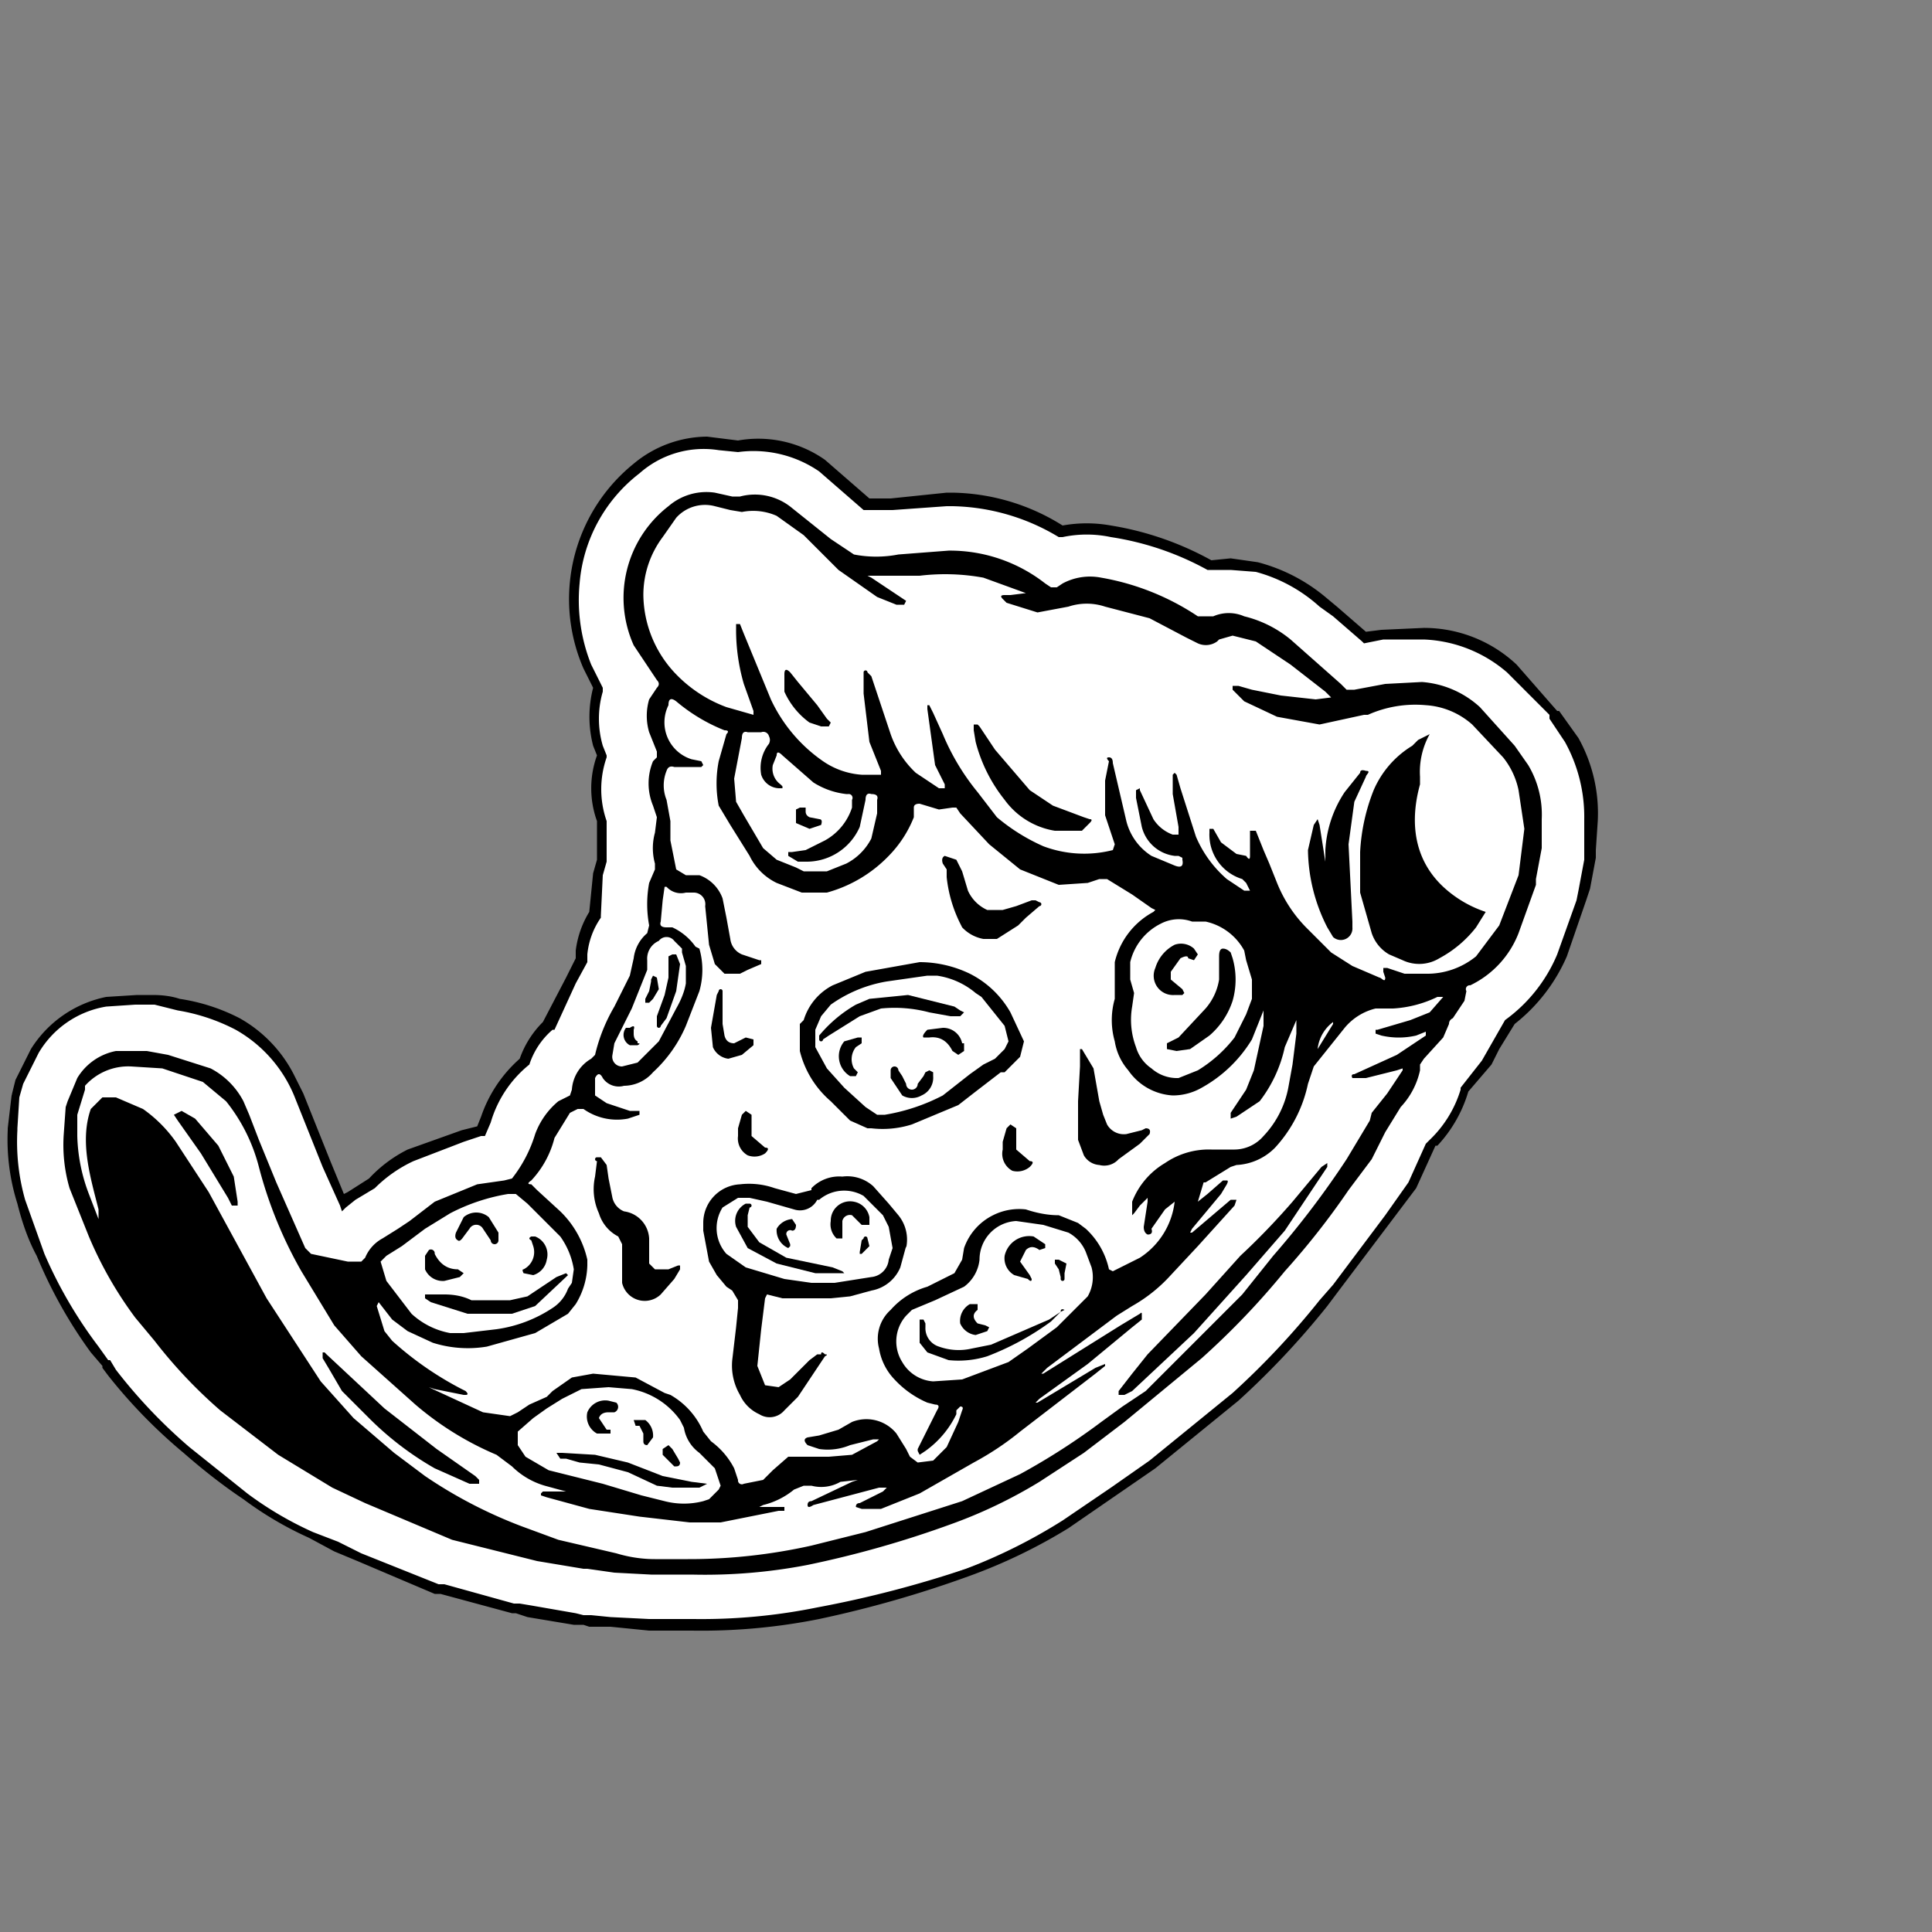 <svg xmlns="http://www.w3.org/2000/svg" viewBox="0 0 100 100"><rect x="0" y="0" width="100" height="100" fill="#808080" stroke="none"/><path d="M35.8 84.2h-2.2l-2-.2-1-.1h-.8l-2.4-.4-.6-.2h-.3l-3.6-1h-.3l-4-1.7-1.2-.6-1.3-.6a17 17 0 0 1-3.4-2l-3-2.4a27 27 0 0 1-3.9-4l-.4-.5-.5-.7A24 24 0 0 1 2 65l-1-2.8a11 11 0 0 1-.4-3.6v-1.9L1 56l.8-1.6A6 6 0 0 1 5.6 52l1.5-.1h.8l1.4.2a10 10 0 0 1 3 1 7 7 0 0 1 2.7 2.7l.5 1 .4 1 1 2.5.8 2 .5-.4 1-.6a7 7 0 0 1 2-1.5l2.8-1 1-.2.2-.6a6 6 0 0 1 2-3 4 4 0 0 1 1.2-1.8l1.1-2.4.5-1 .1-.4a5 5 0 0 1 .7-2l.2-2.1.2-.7v-1.9a5 5 0 0 1 0-3.5l-.2-.6a6 6 0 0 1 0-2.9l-.6-1.2a9 9 0 0 1-.7-4.3 9 9 0 0 1 3.2-6 6 6 0 0 1 3.7-1.3h.7l.9.2h.9a6 6 0 0 1 3.5 1l2.3 2h1.3l2.9-.2h.2a11 11 0 0 1 5.7 1.7l1.3-.2 1.2.1a16 16 0 0 1 5.2 1.8h1l1.4.1a9 9 0 0 1 3.4 1.8l.6.5 1.6 1.3.9-.1h2.1a7 7 0 0 1 4.7 1.8l2 2.3.2.1.9 1.3a8 8 0 0 1 1 4.1l-.2 1.6v.4l-.2 1.6-.2.6-1 2.8a8 8 0 0 1-2.8 3.4l-.8 1.4-.3.8-1.2 1.5a7 7 0 0 1-1.6 2.7l-.1.2-1 2L72 63l-2.8 3.5-.7.9a43 43 0 0 1-4.5 4.8l-4.3 3.5-2 1.4-2.5 1.7a27 27 0 0 1-5.2 2.4 56 56 0 0 1-7.7 2.2 30 30 0 0 1-6.5.7Z" fill="#fff"/><path d="M35.8 84.4h-2.2l-2-.2h-1.1l-.3-.1h-.5l-2.4-.4-.6-.2h-.2l-3.7-1h-.3l-4-1.7-1.2-.5-1.3-.7a18 18 0 0 1-3.4-2q-1.5-1-3.1-2.4a27 27 0 0 1-3.9-4l-.3-.4v-.1l-.6-.7a24 24 0 0 1-2.8-5q-.6-1.1-1-2.7a11 11 0 0 1-.5-3.8v-.1l.2-1.7.2-.8.8-1.6a6 6 0 0 1 3.9-2.7l1.6-.1h.8q.8 0 1.4.2a10 10 0 0 1 3.1 1 7 7 0 0 1 2.8 2.9l.5 1 .4 1 1 2.5.7 1.7.2-.1 1.1-.7a7 7 0 0 1 2-1.5l2.8-1 .8-.2.2-.5a7 7 0 0 1 2-3 5 5 0 0 1 1.2-1.9l1.2-2.3.5-1v-.4a5 5 0 0 1 .7-2l.2-2 .2-.7v-2a5 5 0 0 1 0-3.4l-.2-.5a6 6 0 0 1 0-3l-.5-1a9 9 0 0 1-.7-4.5 9 9 0 0 1 3.3-6.1 6 6 0 0 1 3.8-1.4l1.6.2a6 6 0 0 1 4.5 1l2.3 2h1.1l2.9-.3h.3a11 11 0 0 1 5.7 1.7 7 7 0 0 1 2.5 0 16 16 0 0 1 5.2 1.8l1-.1 1.4.2a9 9 0 0 1 3.5 1.8l.6.5 1.5 1.3.8-.1 2.2-.1a7 7 0 0 1 4.8 1.9l2.1 2.4h.1l1 1.4a8 8 0 0 1 1 4.3l-.1 1.5v.4l-.3 1.6-.2.6-1 2.9a9 9 0 0 1-2.7 3.5l-.8 1.3-.4.8-1.2 1.4a7 7 0 0 1-1.6 2.8h-.1l-1 2.2-4 5.3-.6.8a42 42 0 0 1-4.6 4.9L59.8 76l-4.5 3.1a28 28 0 0 1-5.2 2.5 58 58 0 0 1-7.7 2.2 31 31 0 0 1-6.6.6m-5.6-.8h.4l1 .1 2 .1h2.3a30 30 0 0 0 6.4-.6 57 57 0 0 0 7.7-2 28 28 0 0 0 5-2.5l2.5-1.7 2-1.4 4.3-3.5a41 41 0 0 0 4.5-4.8l.7-.8 2.7-3.6 1.2-1.7.9-2 .2-.2a6 6 0 0 0 1.6-2.6v-.1l1.1-1.4.4-.7.8-1.4a8 8 0 0 0 2.7-3.4l1-2.8.1-.5.3-1.6v-2.1a8 8 0 0 0-1-4l-.8-1.2V37L78 34.8a7 7 0 0 0-4.3-1.7h-2.1l-1 .2-.1-.1-1.5-1.3-.7-.5a8 8 0 0 0-3.3-1.8l-1.3-.1h-1.2a15 15 0 0 0-5-1.7 6 6 0 0 0-2.5 0h-.2a11 11 0 0 0-5.5-1.6H49l-2.8.2h-1.5l-2.3-2a6 6 0 0 0-4.2-1l-1-.1a5 5 0 0 0-4.1 1.2 8 8 0 0 0-3.1 5.7 9 9 0 0 0 .6 4.2l.6 1.2v.2a5 5 0 0 0 0 2.8l.2.5v.1a5 5 0 0 0 0 3.3v2.1l-.2.7-.1 2.1v.1a4 4 0 0 0-.7 1.9v.4l-.6 1.1-1.1 2.4h-.1a4 4 0 0 0-1.2 1.8 6 6 0 0 0-2 3l-.3.7h-.2l-.9.3-2.6 1a7 7 0 0 0-2 1.4l-1 .6-.5.4-.2.2-.1-.3-.9-2-1-2.5-.4-1a7 7 0 0 0-3.1-3.6 10 10 0 0 0-3-1L8 52H7l-1.5.1A5 5 0 0 0 2 54.5l-.8 1.6-.2.7-.1 1.6v.1a11 11 0 0 0 .4 3.6l1 2.8a23 23 0 0 0 2.8 4.8l.5.7h.1l.3.5a27 27 0 0 0 3.8 4l3 2.4a18 18 0 0 0 3.4 2l1.3.5 1.2.6 4 1.6h.3l3.6 1h.3l.6.1 2.3.4z"/><path d="M79.8 42.4a5 5 0 0 0-.7-2.8l-.7-1-1.8-2a5 5 0 0 0-3-1.3l-1.9.1-1.6.3h-.4l-.3-.3-2.6-2.3a6 6 0 0 0-2.4-1.2 2 2 0 0 0-1.6 0H62a13 13 0 0 0-5-2 3 3 0 0 0-2 .3l-.3.2h-.3l-.3-.2a8 8 0 0 0-5-1.7l-2.6.2a6 6 0 0 1-2.3 0l-1.2-.8-2-1.6a3 3 0 0 0-2.7-.6h-.4l-.9-.2a3 3 0 0 0-2.4.7 6 6 0 0 0-1.8 7.2l1.2 1.8q.2.2 0 .4l-.4.6a3 3 0 0 0 0 1.7l.4 1v.3l-.2.2a3 3 0 0 0 0 2.3l.2.6-.1.8a3 3 0 0 0 0 1.6v.3l-.3.7a6 6 0 0 0 0 2.2l-.1.4a2 2 0 0 0-.7 1.3l-.2.9-.8 1.6a9 9 0 0 0-1 2.5l-.2.2a2 2 0 0 0-1 1.6l-.1.3-.6.3a4 4 0 0 0-1.2 1.7 7 7 0 0 1-1.2 2.3l-.4.1-1.4.2-2.2.9-1.3 1-.6.4-.8.5a2 2 0 0 0-.9 1l-.2.2H18l-1.9-.4-.3-.3-1.5-3.4-.9-2.2-.5-1.3-.3-.7a4 4 0 0 0-1.7-1.7l-2.2-.7-1.1-.2H6a3 3 0 0 0-2 1.4L3.5 57l-.1.3-.1 1.4a8 8 0 0 0 .3 2.8l1 2.5A20 20 0 0 0 7 68.2l1 1.2a25 25 0 0 0 3.4 3.6l3 2.3 2.8 1.7 1.7.8 4.5 1.9 3.6.9.8.2 2.4.4h.2l1.4.2 1.9.1h2.1a28 28 0 0 0 6-.5 53 53 0 0 0 7.4-2.1 25 25 0 0 0 4.6-2.2l2.3-1.5 2.1-1.6 4-3.3a40 40 0 0 0 4.3-4.5q1.8-2 3.3-4.2L71 60l.7-1.4.8-1.3a4 4 0 0 0 1-1.9v-.3l.2-.3 1-1.1.3-.7q0-.2.2-.3l.6-.9.1-.5a.2.2 0 0 1 .2-.3 5 5 0 0 0 2.5-2.7l.9-2.5v-.3l.3-1.6v-.1zM31.8 54l.9-1.8.8-2v-.5a1 1 0 0 1 .6-1 .5.5 0 0 1 .8 0l.4.4v.2l.2.7v.9q-.1.6-.5 1.3l-.9 1.7L33 55l-.8.2a.5.5 0 0 1-.5-.6zM20 65l.8-.5 1.2-.9 1.3-.8a10 10 0 0 1 3-1h.4l.6.5.7.7 1 1a4 4 0 0 1 .7 1.7l-.1.7-.2.3a2 2 0 0 1-.8 1 7 7 0 0 1-2.9 1.1L24 69h-.7a4 4 0 0 1-2-1L20 66.3l-.3-1zm-.4 2.4.7.9.8.6 1.3.6a6 6 0 0 0 2.8.2l2.5-.7 1.7-1 .4-.5a4 4 0 0 0 .6-2v-.3a5 5 0 0 0-1.4-2.5l-1.2-1.1-.3-.3q-.3 0 0-.2a5 5 0 0 0 1.2-2.2l.8-1.3.4-.2h.3a3 3 0 0 0 2.3.5l.6-.2v-.2h-.5l-1.2-.4-.6-.4v-.9q.2-.4.4 0a1 1 0 0 0 1.1.4 2 2 0 0 0 1.5-.7 7 7 0 0 0 1.7-2.4l.7-1.8a4 4 0 0 0 0-2.2L36 49a3 3 0 0 0-1.2-1h-.3q-.4 0-.3-.3l.1-1.1.1-.7h.1a1 1 0 0 0 1 .3h.4a.6.6 0 0 1 .6.7l.2 2 .3 1 .5.5h.8l.4-.2.7-.3v-.2h-.1l-.9-.3a1 1 0 0 1-.6-.8l-.2-1.1-.2-1a2 2 0 0 0-1.2-1.2h-.7L35 45l-.3-1.5v-1l-.2-1.1a2 2 0 0 1 0-1.5q.1-.3.4-.2h1.4l.1-.1-.1-.2-.5-.1a2 2 0 0 1-1.2-2.8q0-.5.4-.2a9 9 0 0 0 2.5 1.5q.3 0 .1.2l-.4 1.4a6 6 0 0 0 0 2.3l.6 1 1 1.6a3 3 0 0 0 1.4 1.4l1.3.5h1.3a7 7 0 0 0 3.2-1.9 6 6 0 0 0 1.3-2v-.5q0-.2.3-.2l1 .3.7-.1h.2l.2.3 1.5 1.6 1.6 1.3 2 .8 1.5-.1.6-.2h.4l1.3.8 1 .7.2.1-.1.1a4 4 0 0 0-2 2.6v1.9a4 4 0 0 0 0 2.2 3 3 0 0 0 .7 1.5 3 3 0 0 0 2.3 1.3 3 3 0 0 0 1.5-.4 7 7 0 0 0 2.6-2.5l.6-1.5v.8l-.5 2.3-.4 1-.8 1.2v.3l.3-.1 1.2-.8a7 7 0 0 0 1.3-2.8l.6-1.4v.7l-.2 1.6-.2 1.1a5 5 0 0 1-1.3 2.6 2 2 0 0 1-1.5.7h-1.2a4 4 0 0 0-2.4.7 4 4 0 0 0-1.7 2v.7l.1-.1.3-.4.4-.4v.2l-.2 1.3q0 .3.2.4.3 0 .2-.3l.7-1 .5-.4a4 4 0 0 1-1.8 2.9l-1.4.7-.2-.1a4 4 0 0 0-1.2-2.1l-.4-.3-1-.4q-.8 0-1.7-.3a3 3 0 0 0-1.7.3 3 3 0 0 0-1.5 1.7l-.1.6-.4.7-1.4.7a4 4 0 0 0-1.9 1.2 2 2 0 0 0-.6 2 3 3 0 0 0 .8 1.6 5 5 0 0 0 1.7 1.2l.4.1q.3 0 .1.3l-.5 1-.5 1v.1l.1.2.3-.2a5 5 0 0 0 1.6-1.9V73l.2-.2q.2 0 .1.2l-.2.6-.6 1.3-.7.7-.8.1-.4-.3-.2-.4-.5-.8a2 2 0 0 0-2.3-.6l-.7.4-1 .3-.6.1q-.3.1 0 .4l.6.2a3 3 0 0 0 1.6-.2l1.2-.3h.3l-.1.1-1.3.7-1.2.1h-2.1l-.8.7-.5.5-1 .2a.2.2 0 0 1-.3-.2L38 76a4 4 0 0 0-1.2-1.4l-.4-.5a4 4 0 0 0-1.7-1.9l-.3-.1-1.5-.8-2.2-.2-1.1.2-1 .7-.3.3-.9.4-.6.4-.4.2-1.4-.2-2.6-1.2-.2-.1.3.1 1.5.3h.1q.2 0 0-.2l-.2-.1a17 17 0 0 1-3.6-2.5l-.4-.5-.4-1.3zm19.8-27.3a1 1 0 0 0 1 .7h.1v-.1l-.1-.1a1 1 0 0 1-.4-1l.2-.5q0-.3.3 0l1.6 1.4a4 4 0 0 0 1.7.6h.1a.2.2 0 0 1 .2.3v.4a3 3 0 0 1-1.4 1.7l-1 .5-.7.1h-.2v.2l.5.3h.5a3 3 0 0 0 2.7-1.8l.3-1.4q0-.4.3-.3.4 0 .3.3v.7l-.3 1.3a3 3 0 0 1-1.3 1.3l-1 .4h-1.2l-.4-.2-1-.4-.7-.6-1-1.7-.4-.7-.1-1.2.4-2.1q0-.4.3-.3h.7a.3.3 0 0 1 .4.2q.1.2 0 .4a2 2 0 0 0-.4 1.6m19.1 10.6v-.9a3 3 0 0 1 1.6-2 2 2 0 0 1 1.6-.1h.7a3 3 0 0 1 2 1.5l.1.5.3 1v1l-.3.8-.6 1.2a7 7 0 0 1-1.9 1.7l-1 .4a2 2 0 0 1-1.4-.5 2 2 0 0 1-.8-1.1 4 4 0 0 1-.2-2.1l.1-.7zm-2.2 16.4-1.6 1.6-1.5 1.1-1 .7-2.4.9-1.5.1a2 2 0 0 1-1.6-1 2 2 0 0 1 .2-2.4l.3-.3 1.2-.5 1.5-.7a2 2 0 0 0 .8-1.4 2 2 0 0 1 1.9-2l1.4.2 1.3.4a2 2 0 0 1 .9 1l.3.8a2 2 0 0 1-.2 1.5m-19 9.8-.1.2-.5.5-.3.1a4 4 0 0 1-2 0l-1.2-.3-2-.6-2.8-.7-1.2-.7-.4-.6v-.7l.8-.7.7-.5.8-.5 1-.5 1.4-.1 1.2.1a4 4 0 0 1 2.5 1.6l.2.4a2 2 0 0 0 .8 1.3l.8.8zM74 52.4l-1 .4-1.7.5h-.1v.2l.3.1a4 4 0 0 0 1.8 0l.5-.2v.2l-1.5 1-2.2 1q-.2 0-.1.2 0 .1 0 0h.7l1.6-.4.3-.1v.1l-.8 1.2-.8 1-.1.4-1.2 2a46 46 0 0 1-3.8 5l-1.6 2-3.7 3.7-1.3 1.3-1.2.8-1.1.8q-2 1.5-4.2 2.7l-3 1.4-5 1.6-2.8.7a29 29 0 0 1-6.4.7h-1.7q-1 0-2-.3l-3-.7L27 79a24 24 0 0 1-5-2.6l-1.6-1.2-2.1-1.8-1.7-1.9-2.8-4.3-3-5.5-1.7-2.6a7 7 0 0 0-1.7-1.7L6 56.8h-.7l-.3.3-.3.3c-.6 1.7 0 3.6.4 5.2v.5l-.5-1.3a9 9 0 0 1-.6-3v-1.1l.4-1.3v-.2a3 3 0 0 1 2.4-1l1.6.1 2.1.7 1.2 1a9 9 0 0 1 1.7 3.4 22 22 0 0 0 2.2 5.4l1.7 2.8 1.4 1.6 2.8 2.5a16 16 0 0 0 4.2 2.6l.8.6a4 4 0 0 0 1.7 1l1.1.3h-1.2l-.1.1v.1l.3.1 2.2.6 2.6.4 2.6.3h1.6l3-.6h.3V78h-1.3l.2-.1a4 4 0 0 0 1.6-.8l.5-.2h.4a2 2 0 0 0 1.5-.2l.9-.1-.3.1-2.1 1q-.2 0-.2.2t.3 0l3.4-.9h.4l-.2.2-1.2.6q-.2 0-.2.2l.3.1h1l2-.8 2.8-1.6q1.3-.7 2.4-1.6l3.9-3 .5-.4v-.1l-.5.2-3 1.8h-.1l.2-.2 2.5-1.8 2.3-1.9.5-.4V68q0-.1-.1 0l-1 .6-4 2.5h-.1l.3-.3 1.6-1.2 2-1.5.8-.5a8 8 0 0 0 2-1.6l1.4-1.5 1.9-2.1.1-.3h-.3l-2 1.7h-.1l.1-.2 1.5-1.8.3-.5q.1-.2 0-.2h-.2l-.8.7-.5.4.3-1h.1l1.3-.8.3-.1a3 3 0 0 0 2-.9 7 7 0 0 0 1.7-3.3l.2-.6.1-.3 1.6-2a3 3 0 0 1 1.6-1h.9a6 6 0 0 0 2.3-.6h.3zm-5 .6-.8 1.3a2 2 0 0 1 .8-1.4zm9.6-7.7-1 2.6-1.2 1.6a4 4 0 0 1-2.6.9h-1.1l-.9-.3h-.2v.2l.1.3c0 .3-.2 0-.3 0L70 50l-1.1-.7-1-1-.3-.3a7 7 0 0 1-1.5-2.3l-.4-1-.3-.7-.4-1h-.3v1.3q0 .3-.2 0l-.5-.1-.8-.6-.4-.7h-.2v.2a2.4 2.4 0 0 0 1.7 2.4l.2.2.2.4h-.3l-.9-.6a6 6 0 0 1-1.6-2.2l-.8-2.5-.2-.7-.1-.1-.1.1v1l.3 1.7v.4h-.3a2 2 0 0 1-1-.8l-.7-1.5v-.1l-.2.1v.4l.3 1.5a2 2 0 0 0 1.7 1.5h.2l.2.1v.1q.1.5-.4.3l-1.2-.5a3 3 0 0 1-1.3-1.8l-.7-3q0-.3-.2-.3t0 .2l-.2 1v1.8l.5 1.5-.1.3a6 6 0 0 1-3.6-.2 10 10 0 0 1-2.4-1.5l-1-1.3a12 12 0 0 1-1.8-3l-.5-1.1-.2-.4H48v.2l.4 2.9.5 1v.2h-.3l-1.2-.8a5 5 0 0 1-1.3-2l-1-3-.2-.2a.1.1 0 0 0-.2 0v1.1l.3 2.5.6 1.5v.2h-1a4 4 0 0 1-2-.7 8 8 0 0 1-2.7-3.2l-1.4-3.4-.2-.5q0-.2 0 0h-.2v.2a10 10 0 0 0 .4 2.9l.5 1.4v.2l-1.4-.4a7 7 0 0 1-2.7-1.8 6 6 0 0 1-1.6-4 5 5 0 0 1 1-3l.7-1a2 2 0 0 1 2-.6l.8.2.6.1a3 3 0 0 1 1.8.2l1.4 1 1.8 1.8 2 1.4 1 .4h.4l.1-.2q0-.2 0 0l-.9-.6-.9-.6-.2-.1h2.7a11 11 0 0 1 3.3.1l2.2.8-.8.1H52q-.3 0-.1.2l.2.2 1.6.5 1.6-.3a3 3 0 0 1 1.9 0l2.3.6 1.9 1 .6.3a1 1 0 0 0 1-.1l.1-.1.7-.2 1.2.3 1.8 1.2 1.8 1.4.3.3-.8.1-1.8-.2-1.5-.3-.7-.2h-.3v.2l.6.6 1.7.8 2.2.4 2.3-.5h.2a6 6 0 0 1 3-.5 4 4 0 0 1 2.4 1l1.6 1.7a4 4 0 0 1 .8 1.7l.3 2z"/><path d="M74.7 45.9c-1.6-1.5-1.7-3.5-1.2-5.3v-.4A4 4 0 0 1 74 38l-.6.3-.3.3a5 5 0 0 0-2 2.3 10 10 0 0 0-.7 3.2v2.1l.6 2.1a2 2 0 0 0 .9 1.1l.7.3a2 2 0 0 0 1.9-.1 6 6 0 0 0 1.9-1.6l.5-.8a6 6 0 0 1-2.2-1.3m-6 14.3v.2l-2.2 3.3-2 2.3-2.7 3-3.2 3-.4.2h-.3V72l.7-.9.8-1 3-3.1 1.8-2q1.4-1.3 2.7-2.8l1.5-1.8z"/><path d="M70 48a.6.6 0 0 1-1 .5l-.3-.5a9 9 0 0 1-1-4l.3-1.3.2-.3.1.3.3 1.9V44a6 6 0 0 1 1-3l.8-1q0-.2.3-.1c.3 0 0 .2 0 .3l-.6 1.3-.3 2.2.2 4zm-6.2 1.6a4 4 0 0 1 0 2.2 4 4 0 0 1-1.2 1.8l-1 .7-.7.1-.5-.1V54l.6-.3 1.4-1.5a3 3 0 0 0 .7-1.5v-1.2q0-.4.2-.4t.4.2zm-1.8-.2-.2.3-.3-.1q0-.2-.4 0l-.5.7v.4l.6.5.1.2-.1.1h-.4a1 1 0 0 1-1-1.4 2 2 0 0 1 1-1.2 1 1 0 0 1 1 .2zm-2.7 9q.3 0 .2.3l-.5.5-1.1.8a1 1 0 0 1-1 .3 1 1 0 0 1-.8-.5l-.3-.8v-2l.1-1.8v-.9h.1l.6 1 .3 1.7.2.7.2.5a1 1 0 0 0 1 .5l.8-.2Zm-4.4 9.5-.5.5a14 14 0 0 1-3.3 1.8 5 5 0 0 1-2 .2L48 70l-.4-.5v-1.2h.2l.1.2v.2a1 1 0 0 0 .7 1 3 3 0 0 0 1.7.1l1-.2 3-1.3zq0-.2.2-.1m0-1.9v.3a.1.1 0 0 1-.2 0v-.1l-.1-.4-.2-.3v-.2h.2l.4.2zm-1-1.5v.2l-.3.1q-.4-.3-.7 0l-.3.6.5.7.1.2q0 .2-.2 0l-.7-.2a1 1 0 0 1-.5-1 1.3 1.3 0 0 1 1.5-1zm2.3-22q.2 0 0 .2l-.4.4h-1.4a4 4 0 0 1-2.6-1.6 8 8 0 0 1-1.5-3l-.1-.6v-.3h.2l.1.1.8 1.2 1.8 2.1 1.2.8 1.6.6zm-3.1 17.7q.3 0 0 .3a1 1 0 0 1-.9.2 1 1 0 0 1-.5-1.1v-.4l.2-.7.2-.2.3.2v1.1z"/><path d="m51.2 68.7-.1.2-.6.2a1 1 0 0 1-.8-.6 1 1 0 0 1 .5-1h.4v.3q-.4.3 0 .7l.4.1zM53 53.9l-.2.8-.8.8h-.2l-1.3 1-.9.7-2.4 1a5 5 0 0 1-2.1.2h-.2L44 58l-1-1a5 5 0 0 1-1.6-2.6V53l.2-.2a3 3 0 0 1 1.5-1.8l1.7-.7 2.8-.5a6 6 0 0 1 2.6.6 5 5 0 0 1 2.1 2zm-1 .4.2-.4-.2-.8-1.2-1.5-.3-.2a4 4 0 0 0-2-.9H48l-2.1.3A7 7 0 0 0 43 52l-.5.6-.3.7v.9l.6 1.1.9 1 1.1 1 .6.4h.4a10 10 0 0 0 3-1l1.4-1.1.7-.5.6-.3zm1.8-7.6a.1.1 0 0 1 0 .2l-.7.6-.4.4-1.1.7h-.7a2 2 0 0 1-1.1-.6l-.1-.2a7 7 0 0 1-.7-2.4V45l-.2-.3q-.1-.3.1-.4l.6.2.3.6.3 1a2 2 0 0 0 1 1h.8l.7-.2.8-.3h.2z"/><path d="M49.9 54v.4l-.3.2-.3-.2q-.4-.8-1.2-.7h-.3q-.1-.1.2-.4l.8-.1a1 1 0 0 1 1 .8m.1-1.6-.2.2h-.5l-1.1-.2a7 7 0 0 0-2.5-.2l-1.1.4-1.6 1-.3.2a.1.1 0 0 1-.2 0v-.2a7 7 0 0 1 1.9-1.6l.7-.3 2-.2 2.4.6.3.2zm-3 12.1-.3 1.1a2 2 0 0 1-1.5 1.2l-1.1.3-1 .1h-2.5l-.8-.2-.1.2-.2 1.6-.2 1.9.4 1 .7.1.6-.4 1-1 .4-.3h.2q0-.2.2 0 .2 0 0 .1L41.5 72l-.2.3-.7.7a1 1 0 0 1-1.3.2 2 2 0 0 1-1-1 3 3 0 0 1-.4-1.8l.2-1.7.1-1v-.4l-.3-.5-.3-.2-.5-.6-.4-.7-.3-1.6v-.4a2 2 0 0 1 1.9-2 4 4 0 0 1 1.8.2l1.1.3.8-.2v-.1a2 2 0 0 1 1.6-.6 2 2 0 0 1 1.6.5l.8.9.5.6a2 2 0 0 1 .4 1.7m-.7 0-.2-1.1-.3-.6-1-1a2 2 0 0 0-2.3.2h-.1a1 1 0 0 1-1.2.5l-1.4-.4-.9-.2h-.6l-.8.5a2 2 0 0 0 .2 2.4l1 .7 2 .6 1.4.2h1.2l1.9-.3a1 1 0 0 0 .9-.9zm2.1-9.1v.2a1 1 0 0 1-.6 1 1 1 0 0 1-1 0l-.6-.9v-.4a.2.2 0 0 1 .4 0l.2.3.2.4a.3.3 0 0 0 .6 0l.3-.4.1-.2.2-.1z"/><path d="m45 64.5-.4.4h-.1v-.1l.1-.6.1-.1a.1.1 0 0 1 .2 0zm0-1.5v.4h-.4l-.1-.1-.4-.4a.4.4 0 0 0-.5.3v.9h-.3a1 1 0 0 1-.3-.9 1 1 0 0 1 1.2-1 1 1 0 0 1 .8.8m-1.3 2.9h-1.5l-2-.5-1.5-.8-.6-1.1a1 1 0 0 1 .5-1.2h.2a.1.1 0 0 1 0 .2l-.1.4v.6l.6.8 1.4.8 2.4.5.5.2zm.7-10.4-.1.2H44a1.2 1.2 0 0 1-.3-1.8l.7-.2h.2v.3l-.3.2a1 1 0 0 0-.1 1.1z"/><path d="M41.2 63.4q0 .3-.2.3a.2.2 0 0 0-.3.2l.2.5v.1l-.1.1a1 1 0 0 1-.6-1 1 1 0 0 1 .8-.5zm1.2-21q.2 0 .1.3l-.6.2-.7-.3v-.7l.2-.1h.3v.2q0 .2.2.3zm-2.8 17q.3 0 0 .3a1 1 0 0 1-.9.1 1 1 0 0 1-.5-1v-.4l.2-.7.2-.2.3.2v1.1zm3.4-22-.1.2h-.4l-.6-.2a4 4 0 0 1-1.3-1.6v-.9q0-.4.3-.1l.4.5 1 1.2.5.7zm-6.4 39.4-.4.2h-1.4l-.8-.1-1.5-.7-1.5-.4-1-.1-.7-.2H29l-.2-.3h.3l1.7.1 1.7.4 1.8.7 1.5.3zm2.4-23v.3l-.6.5-.7.2a1 1 0 0 1-.8-.6l-.1-1 .3-1.7.1-.2a.1.1 0 0 1 .2 0V53l.1.6q.1.4.5.4l.6-.3zm-3.9 21.7.1.2q0 .2-.2.2h-.1l-.6-.6V75l.3-.2.2.2zm.1-10v.2l-.3.5-.7.8a1.2 1.2 0 0 1-2-.6v-2L32 64a2 2 0 0 1-1-1.2 3 3 0 0 1-.2-1.9l.1-.8a.1.1 0 0 1 0-.2h.2l.3.4.1.7.2 1a1 1 0 0 0 .6.7 1.5 1.5 0 0 1 1.3 1.4v1.3l.3.3h.7l.5-.2zm-1.8 8a1 1 0 0 1 .4.9l-.3.4q-.2 0-.2-.2v-.4l-.2-.4h-.2l-.1-.3zm-1.5-.9a.3.3 0 0 1-.1.5h-.3q-.4 0-.5.3l.4.6h.2v.2h-.7a1 1 0 0 1-.5-1.1 1 1 0 0 1 1.1-.6zm3.3-22.7-.2 1.4-.5 1.4-.3.4a.1.1 0 0 1-.2 0v-.5l.4-1.1.2-.9v-1.1l.2-.1h.2zm-1.2.7.1.6-.3.5-.2.2h-.2v-.2l.2-.4.1-.5v-.1l.1-.2zM33 54q.2 0 0 .1h-.4a.6.6 0 0 1-.2-.9h.2q.3-.2.2.1v.2q0 .3.2.4M29.4 66l-1.7 1.6-1.2.4h-2.3l-1.9-.6-.3-.2V67h1q.8 0 1.4.3h2l.9-.2 1.5-1 .5-.2zm-1.1-.8a1 1 0 0 1-.7.8l-.5-.1q-.1-.2 0-.2a1 1 0 0 0 .5-1.2l-.1-.3q-.2-.1 0-.2h.2a1 1 0 0 1 .6 1.2m-3.5 11.4v.2h-.5l-1.8-.8a16 16 0 0 1-3.4-2.6L17.7 72l-.7-1.2-.3-.5V70h.1l.1.1 3 2.8 2.7 2.1 2 1.4zm1-12.8v.4a.2.2 0 0 1-.4 0l-.2-.3-.2-.3a.4.4 0 0 0-.7 0l-.3.4q-.2.3-.3.2-.2-.1-.1-.4l.4-.8a1 1 0 0 1 1.3 0zM24 65.9l-.2.2-.8.2a1 1 0 0 1-1-.6V65l.2-.3a.2.2 0 0 1 .3.2q.4.8 1.2.8zm-11.7-3.7v.2H12l-.2-.4-1.4-2.3L9.2 58l-.2-.3.4-.2.7.4 1.2 1.4.8 1.6z"/></svg>